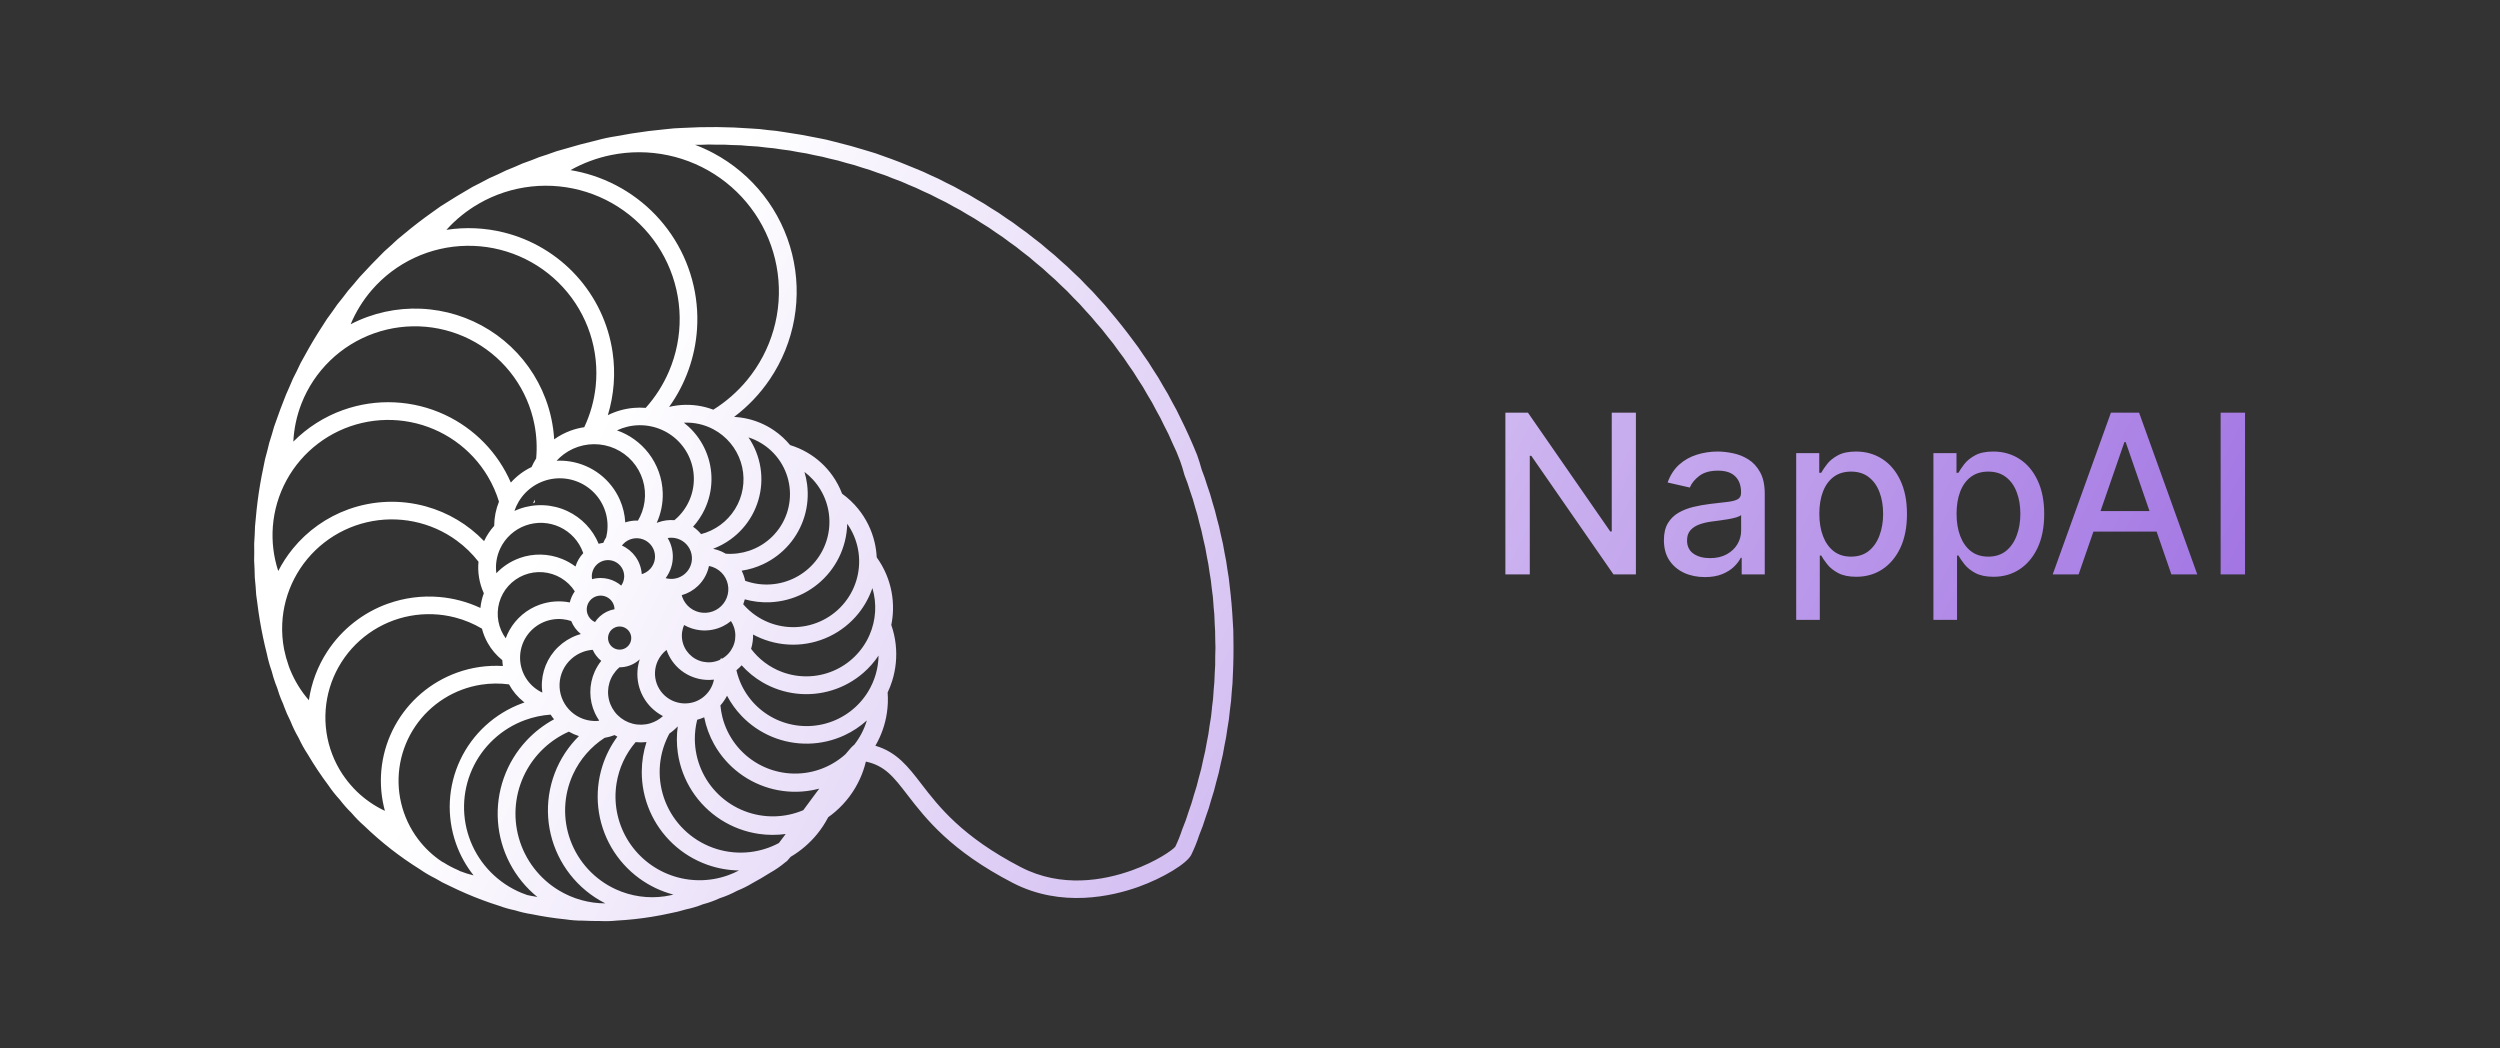 <svg width="477" height="200" viewBox="0 0 477 200" fill="none" xmlns="http://www.w3.org/2000/svg">
<rect x="0" y="0" width="477" height="200" fill="#333333" stroke="none"/>
<path fill-rule="evenodd" clip-rule="evenodd" d="M173.194 151.736C176.64 156.196 181.364 162.307 193.231 168.454C202.529 173.263 212.211 171 217.211 169.216C221.916 167.526 226.435 164.788 227.285 163.113C227.878 161.9 228.385 160.648 228.801 159.364C229.286 158.207 229.711 157.025 230.073 155.823C230.47 154.766 230.815 153.679 231.103 152.588C231.478 151.485 231.796 150.364 232.056 149.23C232.408 148.052 232.699 146.858 232.929 145.65C233.212 144.56 233.444 143.436 233.616 142.315C233.859 141.227 234.049 140.126 234.183 139.036C234.408 137.853 234.57 136.659 234.67 135.459C234.845 134.305 234.958 133.148 235.015 132.014C235.133 130.954 235.208 129.884 235.228 128.832C235.344 126.492 235.379 124.149 235.334 121.807C235.344 120.766 235.306 119.696 235.218 118.669C235.101 116.381 234.904 114.097 234.626 111.821C234.531 110.77 234.384 109.71 234.191 108.684C234.064 107.616 233.877 106.531 233.64 105.453C233.468 104.321 233.236 103.198 232.947 102.09C232.747 101.029 232.493 99.979 232.187 98.944C231.958 97.921 231.675 96.892 231.348 95.888C231.07 94.806 230.73 93.713 230.336 92.64C230.032 91.609 229.677 90.59 229.283 89.61C229.005 88.584 228.716 87.665 228.405 86.803C227.436 84.403 226.373 82.043 225.217 79.727C224.746 78.703 224.218 77.692 223.651 76.717C223.134 75.681 222.56 74.657 221.936 73.669C221.351 72.588 220.71 71.538 220.016 70.524C219.434 69.546 218.8 68.589 218.131 67.678C217.531 66.739 216.884 65.826 216.205 64.961C214.805 63.059 213.338 61.207 211.807 59.409C211.145 58.58 210.437 57.78 209.703 57.01C208.941 56.114 208.134 55.258 207.285 54.444C206.497 53.577 205.665 52.751 204.79 51.971C204.046 51.224 203.268 50.506 202.472 49.834C201.659 49.062 200.796 48.312 199.897 47.604C199.03 46.826 198.123 46.093 197.181 45.408C196.37 44.733 195.517 44.092 194.65 43.497C193.802 42.832 192.901 42.196 191.966 41.6C191.04 40.921 190.079 40.29 189.088 39.71C188.189 39.099 187.257 38.535 186.32 38.021C185.434 37.459 184.504 36.931 183.554 36.451C182.576 35.872 181.569 35.344 180.536 34.868C179.558 34.334 178.559 33.855 177.567 33.436C176.64 32.977 175.693 32.554 174.735 32.182C172.671 31.303 170.578 30.494 168.46 29.757C167.53 29.398 166.567 29.08 165.596 28.808C163.455 28.138 161.291 27.539 159.11 27.012C158.142 26.745 157.153 26.522 156.172 26.347C153.99 25.893 151.794 25.509 149.588 25.195C148.591 25.021 147.577 24.895 146.57 24.821C145.48 24.662 144.382 24.561 143.282 24.518C141.139 24.356 138.992 24.265 136.844 24.246C134.63 24.227 132.416 24.281 130.206 24.41C129.155 24.436 128.107 24.515 127.077 24.644C124.87 24.847 122.669 25.124 120.48 25.475C119.481 25.636 118.484 25.812 117.49 26.004C116.251 26.188 115.024 26.45 113.815 26.788C111.758 27.267 109.717 27.814 107.696 28.428C106.674 28.684 105.669 29.004 104.688 29.385L104.552 29.439C103.452 29.758 102.373 30.146 101.323 30.601L101.176 30.65C100.158 30.985 99.163 31.385 98.197 31.846C97.121 32.25 96.071 32.716 95.05 33.241C93.921 33.705 92.821 34.239 91.759 34.84L91.674 34.884C90.638 35.377 89.635 35.93 88.671 36.538C87.619 37.147 86.58 37.778 85.556 38.432C84.537 39.028 83.556 39.685 82.618 40.4C80.725 41.73 78.889 43.139 77.115 44.623C76.241 45.301 75.408 46.03 74.62 46.806C73.743 47.544 72.913 48.335 72.133 49.175C71.262 50.043 70.412 50.931 69.582 51.837C68.963 52.468 68.372 53.129 67.813 53.819C67.734 53.916 67.656 54.014 67.578 54.112L67.531 54.167C66.768 54.996 66.056 55.871 65.399 56.787C64.675 57.641 64.004 58.539 63.391 59.476C62.706 60.355 62.076 61.276 61.503 62.231C60.31 64.051 59.194 65.918 58.156 67.83C57.592 68.776 57.086 69.757 56.642 70.765C56.119 71.732 55.655 72.729 55.251 73.751L55.141 74.003L55.068 74.173C54.729 74.893 54.425 75.626 54.154 76.37C53.694 77.522 53.261 78.685 52.854 79.858C52.454 80.874 52.118 81.913 51.847 82.97C51.501 83.972 51.216 84.994 50.995 86.031C50.678 87.073 50.429 88.134 50.248 89.207C49.795 91.33 49.43 93.469 49.154 95.622C49.009 96.748 48.889 97.878 48.793 99.009C48.676 99.954 48.613 100.905 48.604 101.858L48.593 102.1C48.493 103.182 48.466 104.27 48.51 105.356C48.462 106.428 48.482 107.501 48.569 108.571C48.563 109.663 48.629 110.755 48.768 111.839C48.806 112.926 48.917 114.008 49.1 115.08C49.369 117.259 49.73 119.427 50.181 121.576C50.406 122.653 50.655 123.725 50.927 124.791C51.151 125.889 51.453 126.972 51.83 128.033C52.028 128.823 52.266 129.603 52.542 130.369C52.645 130.649 52.754 130.926 52.867 131.198C53.016 131.708 53.158 132.142 53.307 132.555C53.511 133.13 53.753 133.717 54.041 134.351L54.062 134.407C54.078 134.458 54.094 134.508 54.111 134.558C54.131 134.619 54.152 134.68 54.175 134.741C54.523 135.7 54.932 136.636 55.401 137.543C55.847 138.673 56.379 139.767 56.992 140.817C57.493 141.903 58.075 142.951 58.735 143.949C59.937 145.986 61.25 147.956 62.667 149.85C63.315 150.807 64.034 151.713 64.817 152.562C65.51 153.472 66.268 154.329 67.086 155.128C67.822 155.997 68.621 156.81 69.478 157.56C71.109 159.132 72.822 160.619 74.607 162.015C76.375 163.392 78.215 164.677 80.118 165.863C81.034 166.502 81.997 167.071 82.999 167.564L83.136 167.64C83.99 168.165 84.876 168.628 85.787 169.029C86.831 169.546 87.889 170.035 88.96 170.494C90.986 171.369 93.055 172.14 95.161 172.803C96.183 173.181 97.234 173.481 98.302 173.699C99.342 174.026 100.406 174.272 101.485 174.435C103.619 174.874 105.775 175.202 107.943 175.418C109.02 175.583 110.108 175.664 111.198 175.659C112.308 175.713 113.42 175.737 114.531 175.733C115.582 175.784 116.636 175.755 117.686 175.644L117.748 175.641C119.953 175.521 122.15 175.283 124.33 174.93C125.615 174.723 126.892 174.477 128.161 174.19C128.943 174.047 129.716 173.857 130.477 173.621C130.61 173.586 130.743 173.55 130.875 173.514C131.985 173.282 133.072 172.954 134.125 172.534C135.225 172.246 136.297 171.859 137.328 171.379C138.453 171.016 139.543 170.552 140.583 169.991L140.745 169.917C141.714 169.525 142.652 169.055 143.548 168.511C144.689 167.897 145.808 167.241 146.902 166.546C147.957 165.958 148.953 165.271 149.876 164.493C150.078 164.376 150.26 164.23 150.86 163.479C152.779 162.349 154.485 160.888 155.895 159.161C156.715 158.156 157.427 157.072 158.021 155.926C158.499 155.587 158.962 155.225 159.408 154.84C161.389 153.127 162.977 151.01 164.064 148.632C164.553 147.562 164.936 146.45 165.209 145.312C168.851 146.086 170.531 148.272 173.144 151.672L173.145 151.673L173.146 151.675L173.194 151.736ZM155.082 152.129C154.52 152.887 153.918 153.703 153.27 154.58C151.559 155.306 149.726 155.705 147.864 155.757C145.887 155.812 143.918 155.474 142.073 154.761C140.228 154.049 138.544 152.977 137.121 151.608C135.697 150.239 134.561 148.601 133.781 146.789C133 144.978 132.591 143.029 132.575 141.058C132.566 139.798 132.717 138.546 133.024 137.33C133.481 137.208 133.928 137.049 134.36 136.857C134.718 138.663 135.358 140.405 136.261 142.02C137.453 144.152 139.077 146.015 141.029 147.49C142.982 148.965 145.22 150.02 147.603 150.588C149.986 151.155 152.461 151.224 154.872 150.789C155.358 150.701 155.84 150.593 156.315 150.465L155.76 151.213L155.082 152.129ZM137.454 134.591C137.521 135.349 137.648 136.102 137.836 136.843C138.308 138.702 139.152 140.447 140.317 141.973C141.481 143.5 142.943 144.776 144.615 145.727C146.287 146.677 148.133 147.281 150.045 147.504C151.957 147.726 153.893 147.562 155.74 147.02C157.586 146.479 159.304 145.572 160.79 144.354C160.831 144.321 160.871 144.287 160.912 144.253L161.022 144.16C161.07 144.119 161.117 144.078 161.163 144.037L161.227 143.981L161.32 143.898C162.189 142.828 162.655 142.349 162.99 142.102C163.52 141.424 163.989 140.697 164.39 139.931C164.804 139.137 165.142 138.308 165.4 137.456C164.129 138.607 162.688 139.564 161.125 140.291C158.971 141.292 156.63 141.836 154.253 141.887C151.876 141.938 149.515 141.495 147.319 140.586C145.124 139.677 143.142 138.323 141.501 136.609C140.395 135.454 139.459 134.152 138.72 132.744C138.376 133.411 137.951 134.031 137.454 134.591ZM136.068 129.686C136.024 129.691 135.98 129.695 135.935 129.699C134.223 129.846 132.505 129.471 131.011 128.624C129.517 127.777 128.316 126.497 127.568 124.955C127.418 124.645 127.287 124.327 127.177 124.003C126.464 124.557 125.886 125.276 125.499 126.109C124.866 127.472 124.798 129.029 125.309 130.442C125.82 131.856 126.87 133.011 128.23 133.658C129.591 134.305 131.153 134.392 132.577 133.899C133.782 133.468 134.805 132.642 135.479 131.557C135.842 130.974 136.092 130.333 136.222 129.669C136.171 129.675 136.119 129.681 136.068 129.686ZM122.053 125.83L122.033 125.83C121.483 126.339 120.834 126.734 120.122 126.99C119.501 127.212 118.851 127.322 118.204 127.319C118.16 127.357 118.116 127.395 118.073 127.434C117.235 128.189 116.617 129.158 116.288 130.236C115.958 131.314 115.928 132.461 116.201 133.554C116.474 134.648 117.041 135.647 117.839 136.445C118.638 137.243 119.639 137.81 120.735 138.086C121.832 138.362 122.983 138.335 124.066 138.01C124.973 137.738 125.803 137.264 126.496 136.628C126.451 136.605 126.406 136.581 126.361 136.557C124.823 135.729 123.559 134.475 122.72 132.947C121.882 131.419 121.505 129.682 121.635 127.945C121.689 127.222 121.831 126.512 122.053 125.83ZM113.474 128.132C113.802 127.401 114.22 126.716 114.717 126.092C114.017 125.533 113.459 124.812 113.093 123.986C112.473 124.029 111.858 124.157 111.267 124.37C110.424 124.673 109.649 125.139 108.987 125.741C108.324 126.342 107.787 127.068 107.406 127.876C106.637 129.509 106.55 131.379 107.165 133.076C107.779 134.772 109.045 136.156 110.684 136.922C111.79 137.44 113.005 137.647 114.201 137.539L114.316 137.47C114.012 137.028 113.745 136.56 113.519 136.071C112.943 134.827 112.642 133.476 112.634 132.106C112.626 130.737 112.913 129.382 113.474 128.132ZM114.449 117.61C115.234 116.898 116.205 116.423 117.249 116.24C117.241 115.774 117.111 115.318 116.869 114.918C116.598 114.471 116.201 114.113 115.726 113.891C115.252 113.669 114.722 113.592 114.204 113.67C113.686 113.748 113.203 113.977 112.815 114.329C112.428 114.68 112.154 115.139 112.027 115.645C111.901 116.152 111.929 116.685 112.107 117.176C112.346 117.834 112.837 118.371 113.473 118.669L113.525 118.693C113.784 118.296 114.094 117.932 114.449 117.61ZM117.531 140.409C117.442 140.359 117.353 140.307 117.266 140.254C116.646 140.492 116.004 140.67 115.347 140.785C112.758 142.47 110.671 144.858 109.353 147.7C107.506 151.685 107.323 156.239 108.845 160.358C110.367 164.478 113.469 167.826 117.468 169.667C120.425 171.027 123.692 171.482 126.866 171.014C126.884 171.009 126.903 171.005 126.921 171.001L126.968 170.992L126.998 170.987C127.499 170.911 127.997 170.812 128.489 170.691C126.142 170.073 123.93 169.021 121.969 167.588C119.795 166 117.978 163.978 116.631 161.652C115.285 159.325 114.44 156.745 114.149 154.075C113.858 151.405 114.128 148.704 114.943 146.144C115.582 144.134 116.546 142.245 117.792 140.551C117.704 140.505 117.617 140.458 117.531 140.409ZM109.085 141.951C109.518 141.426 109.977 140.924 110.459 140.447C109.788 140.231 109.142 139.948 108.532 139.601C104.971 141.184 102.043 143.934 100.25 147.412C98.261 151.269 97.814 155.733 98.999 159.905C100.185 164.077 102.914 167.646 106.637 169.891C109.329 171.515 112.396 172.359 115.498 172.366C115.142 172.186 114.792 171.996 114.446 171.795C111.949 170.34 109.799 168.362 108.143 165.999C106.487 163.636 105.366 160.942 104.856 158.105C104.347 155.268 104.461 152.355 105.191 149.566C105.921 146.777 107.249 144.179 109.085 141.951ZM100.457 141.303C101.98 139.67 103.756 138.299 105.715 137.24C105.479 136.955 105.259 136.657 105.055 136.348C103.393 136.465 101.752 136.814 100.182 137.389C97.953 138.204 95.911 139.456 94.176 141.071C92.442 142.686 91.049 144.631 90.081 146.791C89.114 148.951 88.59 151.283 88.542 153.648C88.494 156.013 88.922 158.364 89.801 160.561C90.68 162.759 91.992 164.758 93.659 166.442C95.327 168.126 97.316 169.46 99.51 170.365C99.873 170.514 100.241 170.652 100.613 170.777C101.095 170.89 101.582 170.983 102.072 171.056C102.134 171.064 102.196 171.076 102.257 171.092L102.351 171.117L102.451 171.142L102.556 171.169C100.371 169.4 98.574 167.204 97.275 164.715C95.975 162.224 95.203 159.494 95.005 156.693C94.808 153.893 95.19 151.082 96.128 148.434C97.066 145.787 98.539 143.359 100.457 141.303ZM108.987 118.492C109.374 119.464 110.008 120.318 110.827 120.971C110.588 121.037 110.352 121.112 110.118 121.196C108.766 121.684 107.532 122.45 106.497 123.446C105.462 124.441 104.651 125.643 104.115 126.973C103.579 128.303 103.331 129.731 103.387 131.163C103.4 131.493 103.429 131.821 103.474 132.147C102.916 131.885 102.391 131.553 101.911 131.158C100.936 130.354 100.184 129.314 99.727 128.138C99.271 126.962 99.124 125.688 99.303 124.44C99.481 123.191 99.978 122.009 100.746 121.006C101.514 120.004 102.527 119.214 103.689 118.713C104.85 118.212 106.121 118.017 107.381 118.145C107.929 118.201 108.468 118.318 108.987 118.492ZM118.525 111.73L118.558 111.683C118.901 111.185 119.088 110.597 119.098 109.992C119.107 109.388 118.938 108.795 118.612 108.286C118.285 107.777 117.815 107.374 117.261 107.13C116.706 106.885 116.092 106.808 115.494 106.908C114.896 107.009 114.341 107.283 113.898 107.695C113.455 108.108 113.144 108.642 113.003 109.229C112.902 109.65 112.892 110.084 112.97 110.506C113.513 110.354 114.076 110.279 114.643 110.283C115.614 110.29 116.569 110.53 117.426 110.984C117.821 111.192 118.189 111.443 118.525 111.73ZM109.671 112.826C109.34 112.31 108.95 111.832 108.506 111.402C107.625 110.55 106.559 109.911 105.39 109.537C104.221 109.162 102.981 109.061 101.766 109.241C100.552 109.422 99.395 109.879 98.387 110.578C97.379 111.276 96.546 112.197 95.954 113.268C95.361 114.34 95.024 115.533 94.97 116.756C94.915 117.978 95.145 119.196 95.64 120.316C95.87 120.837 96.155 121.33 96.489 121.787C96.692 121.237 96.94 120.701 97.233 120.186C98.503 117.953 100.534 116.246 102.957 115.375H102.97C104.821 114.71 106.81 114.567 108.719 114.946C108.895 114.186 109.218 113.465 109.671 112.826ZM129.329 143.656C129.087 141.97 129.084 140.264 129.317 138.586C128.839 139.098 128.306 139.558 127.726 139.956C127.508 140.357 127.307 140.769 127.125 141.19C126.267 143.173 125.837 145.313 125.863 147.471C125.889 149.63 126.371 151.759 127.277 153.72C128.182 155.681 129.492 157.431 131.12 158.855C132.748 160.279 134.659 161.346 136.728 161.986C138.797 162.627 140.978 162.827 143.129 162.573C145.05 162.346 146.908 161.763 148.609 160.854C148.964 160.393 149.411 159.799 149.912 159.127C148.228 159.357 146.516 159.353 144.825 159.111C142.229 158.739 139.744 157.815 137.538 156.401C135.333 154.988 133.458 153.118 132.041 150.919C130.625 148.72 129.7 146.243 129.329 143.656ZM122.448 147.237C122.456 145.315 122.76 143.41 123.347 141.587C122.658 141.665 121.964 141.668 121.278 141.598C119.383 143.808 118.119 146.505 117.645 149.404C117.044 153.082 117.751 156.853 119.645 160.066C121.539 163.278 124.501 165.73 128.018 166.998C131.534 168.265 135.385 168.267 138.903 167.005C139.623 166.748 140.322 166.439 140.995 166.083C138.933 166.052 136.886 165.683 134.938 164.988C132.503 164.12 130.273 162.762 128.388 160.997C126.503 159.233 125.002 157.101 123.98 154.733C122.958 152.366 122.437 149.814 122.448 147.237ZM95.841 125.958C94.713 125.054 93.763 123.938 93.049 122.667C92.565 121.806 92.199 120.891 91.957 119.945C90.364 119.002 88.642 118.284 86.84 117.816C84.034 117.088 81.101 116.984 78.249 117.51C75.398 118.037 72.698 119.183 70.341 120.866C67.983 122.548 66.026 124.727 64.608 127.248C63.19 129.768 62.345 132.569 62.135 135.451C61.924 138.332 62.352 141.225 63.389 143.924C63.902 145.26 64.558 146.533 65.343 147.721C65.374 147.759 65.402 147.798 65.43 147.839C66.008 148.699 66.653 149.512 67.359 150.271C67.395 150.309 67.429 150.349 67.461 150.389C67.679 150.62 67.903 150.846 68.132 151.066C69.693 152.565 71.486 153.795 73.439 154.71C73.364 154.437 73.295 154.161 73.231 153.884C72.024 148.659 72.78 143.174 75.355 138.466C77.931 133.758 82.148 130.153 87.21 128.332H87.212C90.014 127.323 92.987 126.898 95.949 127.074C95.893 126.703 95.858 126.33 95.841 125.958ZM97.119 130.579C95.37 130.348 93.592 130.364 91.84 130.632C89.302 131.02 86.872 131.927 84.702 133.296C82.533 134.664 80.671 136.465 79.233 138.586C77.796 140.706 76.814 143.099 76.349 145.616C75.885 148.132 75.947 150.717 76.534 153.208C77.12 155.699 78.216 158.042 79.755 160.091C81.03 161.788 82.585 163.253 84.352 164.423C84.424 164.46 84.497 164.496 84.57 164.531C84.621 164.557 84.675 164.588 84.727 164.619C85.567 165.148 86.448 165.609 87.361 165.999C87.378 166.006 87.395 166.014 87.412 166.022L87.439 166.035L87.465 166.047C87.485 166.057 87.504 166.068 87.523 166.079C87.595 166.119 87.666 166.158 87.739 166.197C88.591 166.538 89.469 166.815 90.363 167.026C88.923 165.211 87.779 163.156 86.996 160.931C85.161 155.716 85.455 149.991 87.815 144.989C90.175 139.988 94.413 136.11 99.615 134.192V134.189C99.768 134.135 99.921 134.082 100.075 134.031L100.024 133.991L99.933 133.921C98.767 133.003 97.813 131.863 97.119 130.579ZM92.316 113.195C91.98 114.093 91.759 115.034 91.661 115.995C89.203 114.848 86.558 114.138 83.844 113.905C80.51 113.617 77.153 114.054 74.004 115.185L74.012 115.175C69.249 116.884 65.18 120.101 62.426 124.334C60.593 127.152 59.41 130.318 58.935 133.603C57.443 131.886 56.239 129.934 55.376 127.821C55.327 127.701 55.279 127.581 55.232 127.46L55.181 127.329C55.153 127.254 55.125 127.179 55.097 127.103L55.092 127.08C55.079 127.024 55.063 126.969 55.043 126.916C54.704 125.969 54.434 124.999 54.234 124.014C54.227 123.971 54.217 123.928 54.205 123.887C53.896 122.288 53.776 120.655 53.85 119.019C53.985 116.01 54.773 113.066 56.16 110.389C57.546 107.712 59.498 105.366 61.882 103.513C64.265 101.66 67.023 100.343 69.966 99.653C72.909 98.963 75.967 98.917 78.929 99.517C81.892 100.118 84.689 101.35 87.127 103.131C88.703 104.281 90.104 105.642 91.295 107.171C91.201 108.173 91.236 109.187 91.4 110.188C91.571 111.229 91.88 112.24 92.316 113.195ZM99.113 106.495C97.431 107.098 95.921 108.086 94.702 109.373C94.494 107.773 94.745 106.135 95.444 104.653C96.409 102.607 98.15 101.028 100.284 100.262C102.418 99.496 104.77 99.605 106.822 100.567C108.875 101.529 110.46 103.263 111.229 105.389C111.247 105.441 111.265 105.492 111.283 105.543C110.599 106.268 110.092 107.141 109.804 108.092C109.026 107.509 108.17 107.024 107.254 106.652C104.657 105.599 101.76 105.538 99.121 106.482L99.113 106.495ZM122.445 109.548C122.568 109.513 122.69 109.47 122.809 109.421C123.458 109.155 124.011 108.701 124.398 108.119C124.786 107.536 124.989 106.851 124.981 106.152C124.974 105.453 124.757 104.773 124.358 104.198C123.959 103.623 123.396 103.181 122.742 102.928C122.088 102.675 121.373 102.623 120.689 102.779C120.006 102.935 119.384 103.291 118.906 103.802C118.885 103.825 118.864 103.848 118.844 103.871L118.804 103.916L118.786 103.937C118.744 103.987 118.703 104.039 118.663 104.091C119.704 104.561 120.603 105.299 121.266 106.231C121.961 107.207 122.369 108.356 122.445 109.548ZM115.104 103.577C115.257 103.207 115.442 102.851 115.658 102.513C115.727 102.232 115.783 101.949 115.825 101.662C116.029 100.283 115.911 98.875 115.481 97.549C115.05 96.222 114.32 95.012 113.345 94.012C112.37 93.012 111.177 92.249 109.859 91.783C108.54 91.316 107.132 91.158 105.742 91.32C104.353 91.483 103.02 91.963 101.846 92.721C100.672 93.48 99.689 94.498 98.974 95.696C98.635 96.262 98.361 96.862 98.154 97.483C98.474 97.335 98.801 97.201 99.134 97.082V97.087C102.113 96.021 105.395 96.176 108.26 97.518C110.966 98.786 113.092 101.016 114.226 103.761C114.307 103.738 114.388 103.716 114.47 103.696C114.561 103.675 114.651 103.655 114.743 103.637C114.863 103.613 114.983 103.593 115.104 103.577ZM127.002 110.309C127.11 110.339 127.218 110.365 127.328 110.387C128.011 110.519 128.716 110.469 129.373 110.242C130.03 110.015 130.615 109.619 131.069 109.094C131.523 108.569 131.829 107.934 131.958 107.253C132.086 106.572 132.031 105.87 131.799 105.216C131.567 104.563 131.166 103.983 130.636 103.534C130.107 103.085 129.467 102.784 128.783 102.66C128.322 102.577 127.851 102.577 127.392 102.658C128.037 103.728 128.378 104.956 128.376 106.209C128.373 107.608 127.941 108.972 127.139 110.12C127.095 110.184 127.049 110.247 127.002 110.309ZM121.722 99.327C122.034 98.8 122.297 98.243 122.505 97.663C122.969 96.366 123.151 94.985 123.036 93.613C122.922 92.24 122.514 90.908 121.841 89.706C121.167 88.503 120.244 87.457 119.132 86.64C118.02 85.822 116.745 85.25 115.394 84.963C114.042 84.676 112.644 84.68 111.294 84.975C109.944 85.27 108.673 85.85 107.566 86.674C107.071 87.043 106.614 87.457 106.2 87.91C107.049 87.869 107.902 87.914 108.748 88.046C110.827 88.371 112.79 89.213 114.455 90.495C116.12 91.776 117.434 93.456 118.275 95.378C118.873 96.743 119.218 98.199 119.299 99.676C119.416 99.637 119.534 99.601 119.653 99.569C119.704 99.555 119.756 99.541 119.808 99.528C120.437 99.372 121.081 99.305 121.722 99.327ZM102.302 87.467C101.97 87.994 101.675 88.543 101.422 89.112C99.916 89.829 98.573 90.838 97.469 92.073C95.011 86.4 90.552 81.797 84.909 79.154C78.796 76.292 71.793 75.964 65.438 78.241H65.433C61.867 79.521 58.632 81.579 55.966 84.263C56.089 81.781 56.612 79.33 57.52 77.004C58.732 73.904 60.601 71.1 62.998 68.784C65.396 66.468 68.267 64.694 71.415 63.584C74.564 62.473 77.915 62.052 81.241 62.349C84.567 62.647 87.79 63.655 90.69 65.306C93.59 66.957 96.098 69.211 98.044 71.915C99.99 74.619 101.328 77.71 101.966 80.976C102.385 83.119 102.497 85.304 102.302 87.467ZM95.204 95.711C94.609 97.181 94.302 98.749 94.295 100.328C93.508 101.202 92.857 102.186 92.361 103.247C89.334 100.089 85.5 97.794 81.254 96.621C76.402 95.28 71.252 95.471 66.514 97.166C62.346 98.66 58.667 101.26 55.875 104.685C54.793 106.013 53.86 107.444 53.087 108.955C52.19 106.216 51.84 103.326 52.061 100.449C52.299 97.352 53.191 94.341 54.681 91.612C56.17 88.884 58.222 86.501 60.702 84.62C63.181 82.738 66.033 81.401 69.068 80.696C72.104 79.991 75.255 79.935 78.314 80.53C81.373 81.126 84.271 82.36 86.817 84.151C89.363 85.942 91.5 88.25 93.087 90.923C93.983 92.434 94.693 94.042 95.204 95.711ZM130.071 113.561C130.105 113.69 130.145 113.817 130.19 113.943C130.484 114.757 131.006 115.47 131.694 115.997C132.383 116.523 133.21 116.841 134.075 116.912C134.94 116.983 135.807 116.805 136.573 116.398C137.339 115.991 137.972 115.373 138.395 114.618C138.818 113.863 139.014 113.002 138.959 112.139C138.905 111.276 138.602 110.446 138.087 109.75C137.572 109.053 136.867 108.52 136.056 108.212C135.8 108.115 135.537 108.041 135.27 107.992C135.242 108.129 135.21 108.265 135.174 108.401C134.831 109.689 134.141 110.86 133.178 111.785C132.304 112.625 131.236 113.234 130.071 113.561ZM133.767 101.908C134.079 101.827 134.389 101.732 134.694 101.623C137.339 100.671 139.51 98.734 140.75 96.219C141.99 93.703 142.202 90.807 141.34 88.139C140.479 85.471 138.612 83.241 136.133 81.918C134.388 80.986 132.435 80.556 130.487 80.649C130.802 80.893 131.107 81.152 131.4 81.424C132.807 82.729 133.922 84.316 134.671 86.079C135.421 87.843 135.788 89.745 135.749 91.66C135.711 93.575 135.267 95.46 134.447 97.192C133.875 98.401 133.128 99.516 132.234 100.504C132.517 100.697 132.787 100.911 133.041 101.143C133.302 101.381 133.544 101.637 133.767 101.908ZM128.684 99.248C128.903 99.066 129.114 98.875 129.318 98.676C130.379 97.636 131.201 96.378 131.727 94.991C132.252 93.603 132.469 92.118 132.362 90.639C132.255 89.16 131.827 87.722 131.108 86.423C130.389 85.125 129.395 83.998 128.195 83.12C126.996 82.242 125.619 81.634 124.16 81.338C122.702 81.042 121.196 81.065 119.748 81.406C119.046 81.571 118.366 81.808 117.718 82.114C120.087 82.945 122.171 84.44 123.716 86.427C125.41 88.606 126.367 91.264 126.451 94.019C126.511 96.009 126.113 97.975 125.3 99.772C125.399 99.732 125.499 99.694 125.6 99.657C126.589 99.302 127.641 99.163 128.684 99.248ZM108.931 82.146C107.789 82.558 106.714 83.124 105.736 83.826C105.58 81.197 105.031 78.596 104.097 76.109C102.473 71.781 99.743 67.951 96.176 64.999C92.609 62.047 88.33 60.074 83.763 59.277C79.196 58.479 74.498 58.885 70.137 60.453C69.023 60.855 67.944 61.328 66.904 61.868C67.892 59.497 69.253 57.292 70.942 55.338C73.191 52.734 75.97 50.635 79.094 49.18C82.218 47.726 85.617 46.948 89.065 46.899C92.513 46.849 95.932 47.53 99.097 48.895C102.261 50.26 105.099 52.278 107.423 54.817C109.747 57.355 111.504 60.357 112.577 63.622C113.651 66.887 114.017 70.342 113.651 73.759C113.363 76.45 112.626 79.07 111.475 81.511C110.613 81.636 109.76 81.849 108.931 82.146ZM123.202 77.82C125.049 75.757 126.55 73.405 127.641 70.852C129.035 67.592 129.73 64.077 129.682 60.533C129.633 56.989 128.842 53.495 127.359 50.273C125.876 47.051 123.735 44.174 121.071 41.825C118.407 39.477 115.28 37.709 111.891 36.634C108.501 35.559 104.924 35.202 101.388 35.585C97.852 35.969 94.435 37.084 91.356 38.859C89.041 40.194 86.955 41.882 85.172 43.855C88.803 43.295 92.527 43.456 96.127 44.35C101.47 45.676 106.297 48.557 109.992 52.624C113.688 56.692 116.086 61.763 116.881 67.192C117.473 71.234 117.156 75.339 115.976 79.215C117.496 78.457 119.147 77.987 120.844 77.832C121.631 77.76 122.42 77.756 123.202 77.82ZM132.993 62.789C132.638 68.156 130.784 73.295 127.67 77.64C128.161 77.521 128.659 77.428 129.162 77.362C131.249 77.087 133.371 77.276 135.376 77.916C135.62 77.994 135.862 78.079 136.101 78.169C138.533 76.651 140.708 74.749 142.538 72.532C144.864 69.716 146.584 66.452 147.59 62.944C148.596 59.436 148.867 55.76 148.385 52.143C147.904 48.527 146.682 45.048 144.793 41.922C142.905 38.797 140.391 36.092 137.409 33.976C134.426 31.86 131.039 30.378 127.457 29.623C123.875 28.867 120.175 28.854 116.588 29.584C113.87 30.138 111.259 31.109 108.85 32.459C110.283 32.695 111.704 33.04 113.099 33.493C119.211 35.478 124.485 39.436 128.088 44.742C131.69 50.047 133.416 56.397 132.993 62.789ZM144.269 86.199C143.883 85.23 143.393 84.309 142.808 83.452C143.618 83.712 144.399 84.063 145.136 84.499C146.634 85.385 147.909 86.602 148.864 88.055C149.818 89.508 150.426 91.16 150.641 92.883C150.856 94.606 150.673 96.356 150.106 97.998C149.538 99.64 148.601 101.131 147.366 102.356C146.131 103.582 144.631 104.51 142.981 105.069C141.533 105.56 140.003 105.756 138.482 105.647C138.237 105.502 137.984 105.369 137.723 105.251C137.188 105.008 136.629 104.826 136.059 104.707C137.224 104.269 138.329 103.679 139.346 102.95C141.055 101.726 142.47 100.139 143.49 98.304C144.509 96.469 145.108 94.431 145.243 92.338C145.378 90.245 145.045 88.149 144.269 86.199ZM130.523 119.258C131.482 119.803 132.549 120.145 133.656 120.255C135.141 120.403 136.638 120.129 137.973 119.465C138.509 119.198 139.011 118.872 139.469 118.496C139.715 118.869 139.912 119.275 140.053 119.704C140.373 120.679 140.39 121.727 140.102 122.712C139.814 123.696 139.233 124.571 138.437 125.221C138.184 125.427 137.913 125.608 137.628 125.761L137.673 125.679C137.703 125.624 137.733 125.569 137.763 125.515C137.717 125.543 137.671 125.573 137.626 125.603C137.601 125.619 137.577 125.635 137.553 125.651C137.531 125.665 137.51 125.679 137.488 125.694L137.418 125.741C137.428 125.761 137.437 125.782 137.446 125.803C137.453 125.817 137.458 125.832 137.464 125.846C136.896 126.125 136.278 126.299 135.64 126.353C134.615 126.441 133.587 126.218 132.691 125.713C131.795 125.209 131.073 124.446 130.62 123.525C130.167 122.604 130.004 121.568 130.153 120.553C130.219 120.104 130.344 119.669 130.523 119.258ZM141.803 115.289C141.923 114.983 142.024 114.67 142.105 114.352C143.673 114.791 145.305 114.98 146.94 114.909C149.142 114.812 151.299 114.245 153.262 113.246C155.226 112.247 156.951 110.84 158.321 109.118C159.691 107.397 160.674 105.402 161.203 103.27C161.475 102.174 161.624 101.055 161.649 99.933C162.16 100.659 162.593 101.438 162.94 102.26C163.642 103.917 163.976 105.706 163.922 107.504C163.868 109.303 163.426 111.068 162.626 112.681C161.826 114.294 160.687 115.716 159.286 116.851C157.885 117.986 156.256 118.807 154.508 119.259C152.761 119.711 150.936 119.783 149.158 119.469C147.38 119.156 145.691 118.465 144.205 117.443C143.312 116.829 142.506 116.105 141.803 115.289ZM142.182 110.817C142.043 110.148 141.817 109.499 141.509 108.887C142.94 108.672 144.335 108.249 145.649 107.628C147.525 106.742 149.193 105.473 150.545 103.903C151.896 102.333 152.902 100.498 153.497 98.516C154.091 96.534 154.261 94.45 153.995 92.398C153.891 91.598 153.722 90.81 153.49 90.042C154.067 90.476 154.604 90.962 155.095 91.494C156.202 92.695 157.05 94.109 157.588 95.649C158.126 97.189 158.342 98.822 158.223 100.448C158.104 102.074 157.652 103.658 156.895 105.104C156.139 106.549 155.093 107.825 153.823 108.853C152.553 109.881 151.085 110.64 149.51 111.081C147.935 111.523 146.286 111.639 144.665 111.422C143.816 111.309 142.984 111.105 142.182 110.817ZM146.884 72.371C145.022 75.127 142.717 77.55 140.067 79.546C140.727 79.58 141.386 79.658 142.039 79.78C144.08 80.163 146.016 80.968 147.724 82.144C148.862 82.928 149.882 83.865 150.755 84.925C151.893 85.271 152.991 85.749 154.024 86.35C155.928 87.457 157.571 88.96 158.841 90.756C159.597 91.823 160.21 92.98 160.669 94.196C161.802 95.01 162.826 95.971 163.713 97.057C165.237 98.923 166.316 101.108 166.87 103.45C167.095 104.402 167.231 105.37 167.278 106.341C168.016 107.364 168.636 108.47 169.124 109.64C170.007 111.757 170.437 114.036 170.386 116.328C170.364 117.311 170.254 118.287 170.059 119.244C170.474 120.438 170.757 121.677 170.898 122.939C171.162 125.293 170.931 127.677 170.22 129.937C169.984 130.687 169.697 131.419 169.361 132.126C169.46 133.439 169.411 134.762 169.213 136.071C168.881 138.264 168.137 140.372 167.022 142.287C171.13 143.504 173.255 146.268 175.828 149.615L175.828 149.615L175.828 149.615L175.832 149.62L175.836 149.625C179.085 153.848 183.533 159.628 194.781 165.455C202.524 169.468 210.599 167.993 216.009 166.05C220.644 164.385 223.734 162.184 224.249 161.545C224.764 160.471 225.206 159.363 225.572 158.23V158.238L225.613 158.13C226.068 157.049 226.464 155.945 226.801 154.823C226.801 154.817 226.801 154.812 226.802 154.807L226.804 154.794C226.807 154.784 226.811 154.774 226.815 154.765C226.817 154.758 226.82 154.751 226.823 154.745C226.828 154.734 226.833 154.723 226.837 154.712C227.205 153.725 227.529 152.709 227.8 151.688C227.8 151.649 227.82 151.613 227.833 151.577C228.183 150.545 228.479 149.496 228.721 148.434C228.729 148.397 228.74 148.36 228.752 148.324C229.082 147.227 229.352 146.114 229.563 144.988C229.563 144.96 229.572 144.931 229.581 144.902C229.584 144.892 229.587 144.883 229.589 144.873C229.847 143.847 230.071 142.802 230.233 141.756C230.237 141.718 230.244 141.68 230.254 141.643C230.48 140.617 230.658 139.59 230.769 138.582C230.769 138.57 230.77 138.557 230.771 138.546C230.772 138.541 230.773 138.536 230.774 138.531L230.779 138.505L230.785 138.479L230.787 138.466C230.999 137.364 231.151 136.25 231.242 135.131C231.24 135.093 231.24 135.054 231.242 135.016C231.406 133.95 231.513 132.877 231.562 131.801V131.688C231.675 130.697 231.742 129.697 231.76 128.714C231.757 128.676 231.757 128.637 231.76 128.599C231.853 127.509 231.888 126.416 231.865 125.322C231.863 125.285 231.863 125.247 231.865 125.209C231.922 124.121 231.922 123.031 231.865 121.943L231.864 121.917C231.864 121.904 231.863 121.892 231.864 121.879C231.864 121.862 231.864 121.845 231.865 121.828C231.865 120.855 231.84 119.87 231.757 118.898V118.782C231.738 117.73 231.666 116.679 231.541 115.634V115.519C231.488 114.439 231.377 113.364 231.209 112.296L231.193 112.181C231.106 111.198 230.972 110.213 230.789 109.253C230.789 109.215 230.789 109.176 230.771 109.138C230.653 108.147 230.48 107.137 230.256 106.131C230.256 106.108 230.251 106.085 230.245 106.062L230.245 106.062C230.241 106.046 230.238 106.031 230.236 106.015C230.077 104.962 229.862 103.918 229.592 102.888C229.592 102.873 229.589 102.858 229.585 102.842L229.577 102.817L229.577 102.816L229.577 102.816C229.573 102.802 229.569 102.788 229.566 102.775C229.38 101.788 229.145 100.811 228.861 99.847C228.847 99.811 228.837 99.773 228.83 99.734C228.62 98.773 228.363 97.822 228.057 96.886C228.057 96.873 228.054 96.859 228.049 96.845C228.046 96.836 228.042 96.826 228.038 96.816C228.036 96.809 228.033 96.802 228.03 96.794C228.028 96.787 228.025 96.781 228.024 96.774C227.765 95.752 227.451 94.745 227.084 93.756C227.084 93.734 227.074 93.711 227.064 93.688L227.064 93.688L227.064 93.687C227.058 93.673 227.052 93.658 227.048 93.643C226.764 92.674 226.432 91.721 226.051 90.785C226.026 90.722 226.005 90.655 225.985 90.589L225.984 90.588C225.727 89.613 225.454 88.751 225.165 87.95C224.745 86.798 224.261 85.67 223.716 84.571C223.713 84.566 223.711 84.56 223.708 84.555C223.705 84.547 223.701 84.539 223.698 84.532L223.697 84.53L223.697 84.53C223.687 84.509 223.677 84.488 223.669 84.466C223.224 83.381 222.721 82.32 222.16 81.29L222.151 81.273C222.142 81.258 222.134 81.242 222.126 81.225L222.125 81.223L222.106 81.187C221.669 80.23 221.174 79.281 220.641 78.365C220.621 78.331 220.603 78.298 220.585 78.262C220.102 77.286 219.568 76.337 218.986 75.417L218.926 75.317C218.382 74.308 217.785 73.329 217.137 72.384C217.114 72.353 217.093 72.32 217.075 72.286C216.532 71.37 215.939 70.478 215.314 69.628C215.297 69.606 215.282 69.583 215.267 69.56L215.267 69.56L215.249 69.533C214.69 68.656 214.083 67.802 213.447 66.996L213.38 66.901C212.747 65.974 212.064 65.082 211.335 64.228L211.263 64.135C210.621 63.267 209.933 62.434 209.203 61.639L209.184 61.615C209.174 61.602 209.163 61.59 209.152 61.577L209.129 61.549C208.511 60.779 207.841 60.01 207.161 59.306C207.151 59.296 207.14 59.285 207.13 59.273L207.11 59.251L207.084 59.222C206.376 58.386 205.625 57.588 204.834 56.831L204.754 56.746C204.022 55.936 203.249 55.165 202.436 54.437C202.405 54.411 202.38 54.386 202.351 54.357C201.666 53.662 200.943 52.99 200.196 52.361C200.173 52.344 200.152 52.324 200.13 52.304L200.13 52.304L200.108 52.284C199.35 51.551 198.553 50.858 197.721 50.209L197.634 50.137C196.83 49.408 195.988 48.723 195.11 48.084C195.077 48.061 195.049 48.038 195.018 48.012C194.261 47.381 193.473 46.783 192.654 46.229L192.559 46.16C191.756 45.53 190.923 44.941 190.061 44.395L189.963 44.328C189.104 43.696 188.212 43.109 187.29 42.57C187.257 42.552 187.223 42.529 187.192 42.509C186.353 41.939 185.485 41.408 184.617 40.936C184.583 40.918 184.549 40.899 184.517 40.877C183.691 40.351 182.825 39.851 181.942 39.414L181.842 39.358C180.932 38.819 179.994 38.328 179.032 37.888L178.929 37.834C178.033 37.343 177.112 36.899 176.169 36.502L176.061 36.454C175.209 36.023 174.323 35.63 173.432 35.284L173.409 35.275L173.378 35.263L173.354 35.252L173.324 35.237C172.373 34.791 171.398 34.396 170.404 34.055L170.293 34.011C169.343 33.605 168.373 33.248 167.386 32.944L167.273 32.903C166.405 32.569 165.509 32.272 164.605 32.017L164.489 31.982C163.506 31.633 162.505 31.337 161.489 31.096L161.373 31.063C160.383 30.747 159.377 30.485 158.358 30.278L158.24 30.25C157.338 29.993 156.419 29.793 155.505 29.631L155.384 29.606C154.386 29.359 153.376 29.166 152.358 29.026L152.235 29.005C151.221 28.786 150.195 28.623 149.163 28.518L149.039 28.5C148.112 28.337 147.177 28.222 146.238 28.154L146.111 28.138C145.102 27.989 144.085 27.896 143.065 27.858H142.939C141.913 27.74 140.882 27.68 139.849 27.676H139.72C138.77 27.604 137.817 27.58 136.865 27.605H136.736C135.724 27.556 134.709 27.564 133.698 27.628L133.659 27.629L133.624 27.63C133.606 27.629 133.587 27.629 133.569 27.628C133.252 27.623 132.936 27.624 132.62 27.63C133.833 28.089 135.017 28.627 136.166 29.242C139.867 31.223 143.11 33.954 145.687 37.26C148.264 40.567 150.117 44.374 151.126 48.437C152.136 52.501 152.28 56.73 151.55 60.852C150.819 64.974 149.229 68.898 146.884 72.371ZM143.685 121.063C143.707 121.914 143.6 122.768 143.363 123.596C143.343 123.664 143.323 123.731 143.302 123.798C144.792 125.781 146.827 127.316 149.185 128.203C152.337 129.389 155.825 129.326 158.931 128.026C162.037 126.726 164.525 124.288 165.881 121.215C167.139 118.367 167.335 115.173 166.451 112.204C165.861 113.939 164.974 115.563 163.824 117.003C162.321 118.885 160.409 120.403 158.232 121.443C156.054 122.483 153.669 123.017 151.255 123.006C148.841 122.994 146.46 122.437 144.293 121.377L144.171 121.316L144.056 121.258L143.979 121.219L143.863 121.158L143.801 121.126L143.685 121.063ZM141.506 126.937C141.227 127.245 140.926 127.533 140.602 127.799L140.542 127.848L140.507 127.875C140.631 128.425 140.79 128.968 140.982 129.499C142.161 132.755 144.533 135.444 147.622 137.026C150.711 138.608 154.287 138.965 157.63 138.025C160.972 137.085 163.833 134.918 165.636 131.96C166.911 129.868 167.59 127.491 167.63 125.08C166.814 126.305 165.835 127.419 164.716 128.39C162.981 129.896 160.95 131.026 158.752 131.706C156.553 132.385 154.237 132.601 151.951 132.338C149.664 132.074 147.458 131.339 145.473 130.178C143.987 129.308 142.649 128.214 141.506 126.937ZM102.064 95.845L101.703 96.032C101.777 95.873 101.847 95.713 101.917 95.553L101.917 95.552C101.948 95.48 101.98 95.407 102.012 95.334C102.025 95.491 102.043 95.66 102.064 95.845ZM116.138 122.487C116.286 122.899 116.554 123.257 116.906 123.518C117.259 123.778 117.681 123.928 118.119 123.949C118.557 123.97 118.992 123.861 119.368 123.636C119.744 123.41 120.045 123.079 120.232 122.684C120.418 122.288 120.483 121.846 120.418 121.414C120.353 120.981 120.16 120.578 119.865 120.255C119.569 119.932 119.184 119.703 118.758 119.598C118.333 119.493 117.885 119.516 117.472 119.665C116.921 119.864 116.471 120.273 116.221 120.802C115.971 121.331 115.941 121.937 116.138 122.487ZM312.131 109.596V78.742H307.521V101.4H307.235L291.536 78.742H287.228V109.596H291.883V86.968H292.169L307.852 109.596H312.131ZM321.317 109.294C322.502 109.837 323.828 110.108 325.294 110.108C326.57 110.108 327.665 109.922 328.579 109.551C329.493 109.179 330.241 108.712 330.823 108.149C331.406 107.587 331.843 107.015 332.134 106.432H332.315V109.596H336.714V94.229C336.714 92.542 336.423 91.171 335.84 90.116C335.258 89.052 334.509 88.233 333.595 87.66C332.691 87.088 331.717 86.696 330.673 86.485C329.638 86.264 328.659 86.154 327.735 86.154C326.339 86.154 325.008 86.355 323.743 86.757C322.477 87.148 321.357 87.781 320.383 88.655C319.419 89.519 318.686 90.653 318.183 92.06L322.417 93.024C322.748 92.21 323.346 91.472 324.21 90.809C325.083 90.136 326.279 89.8 327.795 89.8C329.251 89.8 330.346 90.161 331.079 90.885C331.823 91.608 332.194 92.627 332.194 93.943V94.048C332.194 94.591 331.998 94.982 331.607 95.223C331.215 95.464 330.587 95.64 329.724 95.751C328.86 95.851 327.735 95.982 326.349 96.142C325.254 96.273 324.179 96.464 323.125 96.715C322.07 96.966 321.116 97.338 320.262 97.83C319.409 98.322 318.731 98.99 318.229 99.833C317.726 100.677 317.475 101.752 317.475 103.057C317.475 104.574 317.817 105.855 318.5 106.899C319.193 107.944 320.132 108.742 321.317 109.294ZM329.467 105.754C328.584 106.246 327.519 106.492 326.274 106.492C324.998 106.492 323.948 106.211 323.125 105.649C322.301 105.076 321.889 104.232 321.889 103.118C321.889 102.314 322.1 101.671 322.522 101.189C322.954 100.697 323.527 100.321 324.24 100.059C324.963 99.798 325.761 99.612 326.635 99.502C327.007 99.452 327.469 99.391 328.021 99.321C328.574 99.241 329.141 99.155 329.724 99.065C330.306 98.965 330.823 98.849 331.275 98.719C331.737 98.578 332.049 98.427 332.209 98.267V101.25C332.209 102.164 331.973 103.022 331.501 103.826C331.039 104.619 330.361 105.262 329.467 105.754ZM342.714 118.273V86.455H347.113V90.207H347.489C347.751 89.725 348.127 89.167 348.619 88.534C349.111 87.902 349.794 87.349 350.668 86.877C351.542 86.395 352.697 86.154 354.133 86.154C356.001 86.154 357.669 86.626 359.135 87.57C360.601 88.514 361.751 89.875 362.585 91.653C363.429 93.431 363.85 95.57 363.85 98.071C363.85 100.572 363.434 102.716 362.6 104.504C361.766 106.281 360.621 107.652 359.165 108.617C357.709 109.571 356.047 110.048 354.178 110.048C352.772 110.048 351.622 109.812 350.728 109.34C349.845 108.868 349.152 108.315 348.649 107.682C348.147 107.05 347.761 106.487 347.489 105.995H347.218V118.273H342.714ZM347.128 98.025C347.128 99.653 347.364 101.079 347.836 102.304C348.308 103.529 348.991 104.489 349.885 105.182C350.779 105.865 351.873 106.206 353.169 106.206C354.515 106.206 355.64 105.85 356.544 105.136C357.448 104.413 358.131 103.434 358.593 102.199C359.065 100.963 359.301 99.572 359.301 98.025C359.301 96.499 359.07 95.128 358.608 93.913C358.156 92.697 357.473 91.738 356.559 91.035C355.655 90.332 354.525 89.981 353.169 89.981C351.863 89.981 350.759 90.317 349.855 90.99C348.961 91.663 348.283 92.602 347.821 93.807C347.359 95.013 347.128 96.419 347.128 98.025ZM368.897 86.455V118.273H373.402V105.995H373.673C373.944 106.487 374.331 107.05 374.833 107.682C375.335 108.315 376.028 108.868 376.912 109.34C377.806 109.812 378.956 110.048 380.362 110.048C382.23 110.048 383.893 109.571 385.349 108.617C386.805 107.652 387.95 106.281 388.784 104.504C389.617 102.716 390.034 100.572 390.034 98.071C390.034 95.57 389.612 93.431 388.769 91.653C387.935 89.875 386.785 88.514 385.319 87.57C383.852 86.626 382.185 86.154 380.317 86.154C378.881 86.154 377.726 86.395 376.852 86.877C375.978 87.349 375.295 87.902 374.803 88.534C374.311 89.167 373.934 89.725 373.673 90.207H373.297V86.455H368.897ZM374.02 102.304C373.548 101.079 373.312 99.653 373.312 98.025C373.312 96.419 373.543 95.013 374.005 93.807C374.467 92.602 375.145 91.663 376.038 90.99C376.942 90.317 378.047 89.981 379.353 89.981C380.709 89.981 381.839 90.332 382.743 91.035C383.656 91.738 384.339 92.697 384.791 93.913C385.253 95.128 385.484 96.499 385.484 98.025C385.484 99.572 385.248 100.963 384.776 102.199C384.314 103.434 383.631 104.413 382.727 105.136C381.824 105.85 380.699 106.206 379.353 106.206C378.057 106.206 376.962 105.865 376.069 105.182C375.175 104.489 374.492 103.529 374.02 102.304ZM396.599 109.596H391.658L402.761 78.742H408.139L419.242 109.596H414.301L411.48 101.43H399.425L396.599 109.596ZM405.578 84.346L410.127 97.513H400.78L405.337 84.346H405.578ZM428.353 109.596V78.742H423.698V109.596H428.353Z" fill="url(#paint0_linear_4442_58635)"/>
<defs>
<linearGradient id="paint0_linear_4442_58635" x1="413.545" y1="364.61" x2="61.391" y2="186.278" gradientUnits="userSpaceOnUse">
<stop stop-color="#8245D9"/>
<stop offset="1" stop-color="white"/>
</linearGradient>
</defs>
</svg>

